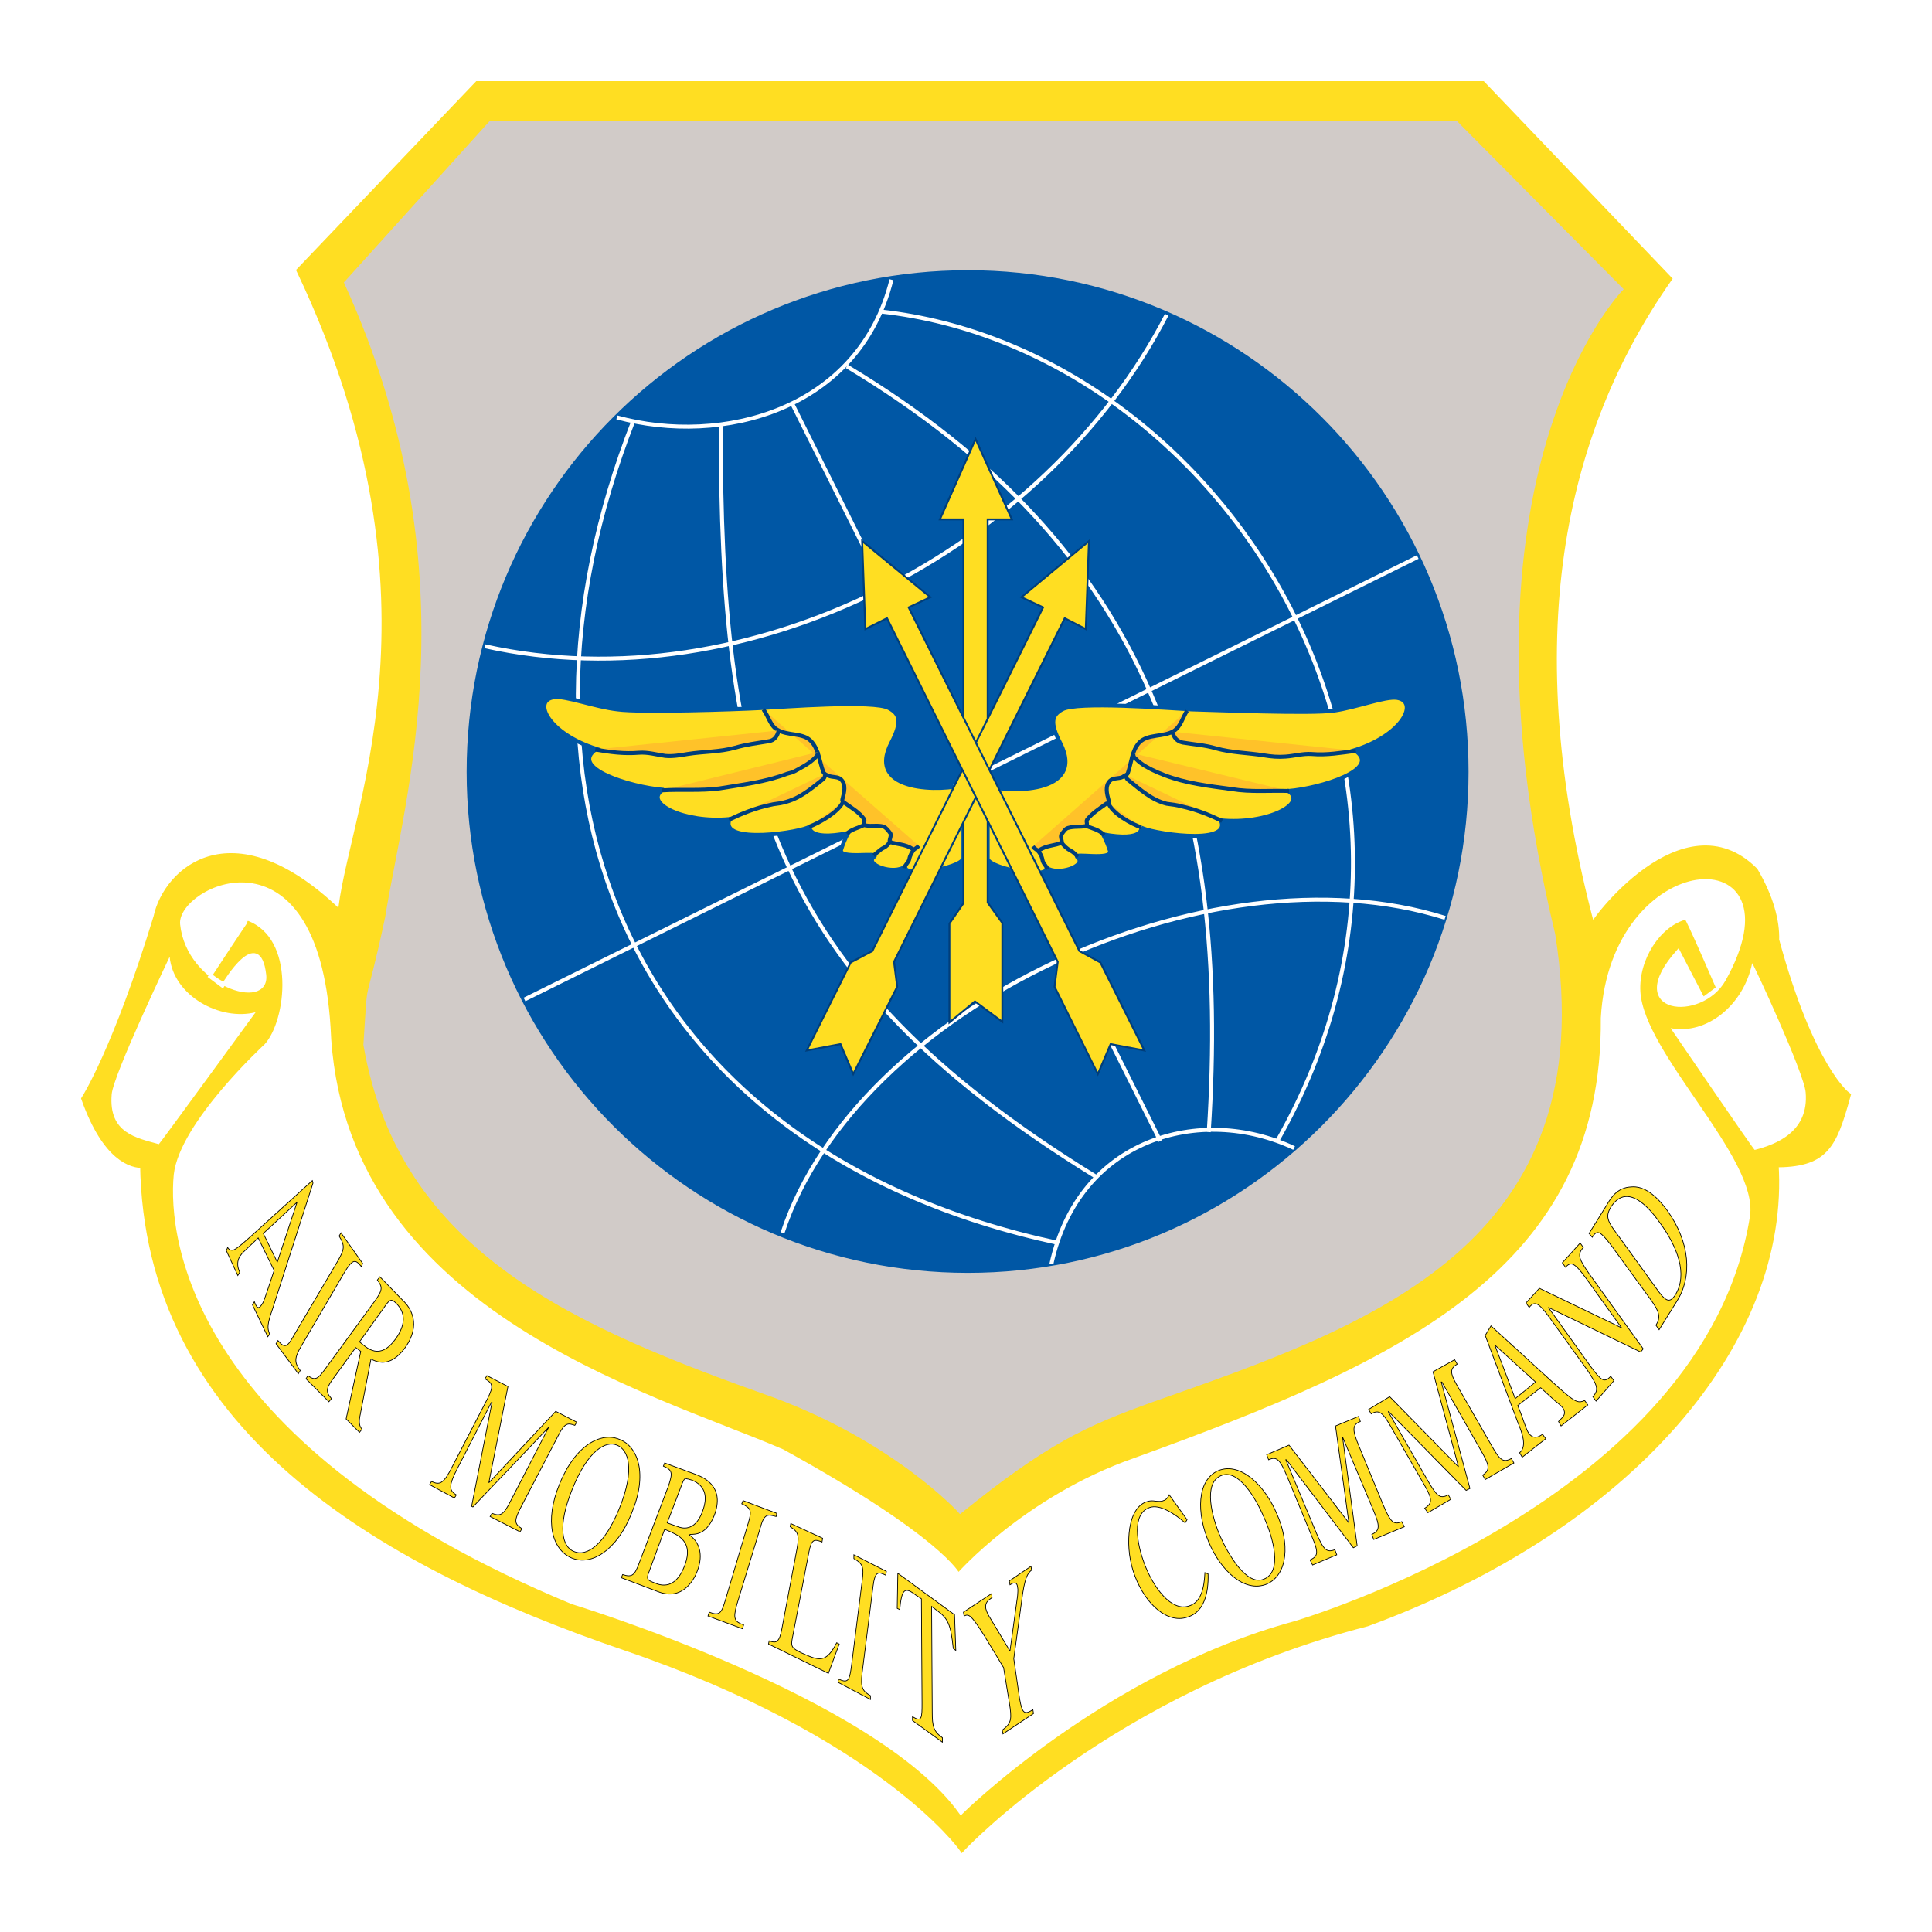 <?xml version="1.0" encoding="utf-8"?>
<!-- Generator: Adobe Illustrator 13.0.0, SVG Export Plug-In . SVG Version: 6.00 Build 14576)  -->
<!DOCTYPE svg PUBLIC "-//W3C//DTD SVG 1.0//EN" "http://www.w3.org/TR/2001/REC-SVG-20010904/DTD/svg10.dtd">
<svg version="1.0" id="Layer_1" xmlns="http://www.w3.org/2000/svg" xmlns:xlink="http://www.w3.org/1999/xlink" x="0px" y="0px"
	 width="192.756px" height="192.756px" viewBox="0 0 192.756 192.756" enable-background="new 0 0 192.756 192.756"
	 xml:space="preserve">
<g>
	<polygon fill-rule="evenodd" clip-rule="evenodd" fill="#FFFFFF" points="0,0 192.756,0 192.756,192.756 0,192.756 0,0 	"/>
	
		<path fill-rule="evenodd" clip-rule="evenodd" fill="#FFDE22" stroke="#FFDE22" stroke-width="0.812" stroke-miterlimit="2.613" d="
		M158.796,92.784c-7.818-29.069-3.051-49.741,7.563-64.943L147.863,8.504H47.689l-17.67,18.51
		c15.827,33.394,4.704,55.021,4.068,64.435l0,0c-10.869-10.75-17.416-4.453-18.37,0.064l0,0
		c-4.068,13.293-7.183,18.127-7.183,18.127c2.098,5.853,4.64,6.552,5.848,6.488l0,0c0.381,25.952,22.882,39.564,48.053,48.151
		c25.488,8.714,33.561,19.973,33.561,19.973s14.874-15.838,40.362-22.39c26.314-9.669,41.887-28.114,40.68-45.798l0,0
		c4.958,0,5.784-1.653,7.183-6.742c0,0-3.623-2.672-7.119-15.521l0,0c0.063-1.908-0.572-4.262-2.098-6.87
		C168.013,79.935,158.986,92.021,158.796,92.784L158.796,92.784L158.796,92.784z"/>
	<path fill-rule="evenodd" clip-rule="evenodd" fill="#FFFFFF" d="M166.678,102.58c3.623,0.699,7.31-2.354,8.136-6.488
		c0.063-0.063,5.212,11.004,5.339,12.912c0.318,3.88-2.86,5.152-5.085,5.725C175.004,114.792,166.678,102.58,166.678,102.58
		L166.678,102.58z"/>
	<path fill-rule="evenodd" clip-rule="evenodd" fill="#FFFFFF" d="M25.506,100.989c-3.496,0.891-8.199-1.59-8.581-5.534
		c0,0-5.657,11.832-5.784,13.739c-0.318,3.881,2.479,4.326,4.704,4.962C15.909,114.156,25.506,100.989,25.506,100.989
		L25.506,100.989z"/>
	
		<path fill-rule="evenodd" clip-rule="evenodd" fill="#D1CBC8" stroke="#D1CBC8" stroke-width="0.487" stroke-miterlimit="2.613" d="
		M36.502,104.233c3.56,20.609,21.103,27.987,40.807,34.984c12.141,4.516,18.497,11.513,18.497,11.513
		c8.518-6.869,12.331-8.65,19.26-11.131c21.547-7.569,44.747-15.584,39.854-46.371c-11.124-46.051,6.737-64.371,6.737-64.371
		L145.257,12.32H48.961L34.596,28.222c13.094,28.814,5.911,51.649,4.068,63.354C36.502,101.689,37.011,96.41,36.502,104.233
		L36.502,104.233L36.502,104.233z"/>
	
		<path fill-rule="evenodd" clip-rule="evenodd" fill="#FFFFFF" stroke="#FFFFFF" stroke-width="0.325" stroke-miterlimit="2.613" d="
		M171.381,98.572c0,0-3.051-7.06-3.178-6.997c-2.67,0.7-4.895,4.071-4.704,7.378c0.382,6.297,11.823,16.665,10.933,22.39
		c-4.513,28.369-45.383,40.264-45.383,40.264c-18.941,5.152-33.18,19.273-33.18,19.273c-8.39-11.768-38.772-20.991-38.772-20.991
		c-37.756-15.647-40.234-36.192-39.599-42.681c0.572-5.151,9.026-12.912,9.026-12.912c2.225-2.417,3.178-10.75-1.78-12.594
		c-0.063,0-3.814,5.725-3.814,5.725l1.271,0.954c0.318-0.509,3.623-5.979,4.195-1.146c0.445,3.562-7.627,1.019-8.263-5.025
		c-0.381-3.498,13.348-10.495,14.683,10.241l0,0c1.081,28.306,31.845,36.512,45.256,42.3c15.827,8.714,17.543,12.34,17.543,12.34
		s6.674-7.633,17.543-11.45c27.077-9.795,46.909-19.019,46.718-44.08c0.953-17.046,20.086-18,12.141-3.815
		c-2.288,4.07-10.17,3.37-4.576-2.863l2.479,4.77L171.381,98.572L171.381,98.572z"/>
	
		<path fill-rule="evenodd" clip-rule="evenodd" fill="#0057A5" stroke="#0057A5" stroke-width="0.487" stroke-miterlimit="2.613" d="
		M96.569,126.751c27.395,0,49.705-22.326,49.705-49.742c0-27.542-22.31-49.805-49.705-49.805c-27.522,0-49.769,22.263-49.769,49.805
		C46.8,104.425,69.046,126.751,96.569,126.751L96.569,126.751z"/>
	<path fill="none" stroke="#FFFFFF" stroke-width="0.395" stroke-miterlimit="2.613" d="M52.33,99.718l89.114-44.144
		 M61.546,41.644c10.488,2.862,24.154-0.7,27.396-13.739 M116.399,31.403c-12.013,23.344-41.696,38.928-68.011,33.076
		 M78.072,122.998c7.437-22.454,42.522-38.865,66.104-31.422 M79.089,40.371l36.675,73.467 M104.896,126.114
		c2.732-12.53,14.873-15.966,24.217-11.576 M127.396,113.901c21.356-37.337-5.721-79.064-39.472-82.817 M120.595,112.948
		c2.161-33.395-5.72-58.138-36.103-76.393 M109.345,117.4C76.292,97.046,71.907,77.582,71.907,42.47 M63.199,41.961
		c-14.62,37.274-0.318,72.894,42.396,82.054"/>
	
		<path fill-rule="evenodd" clip-rule="evenodd" fill="#FFDE22" stroke="#0057A5" stroke-width="0.395" stroke-miterlimit="2.613" d="
		M98.539,78.409c1.844,0.636,9.853,0.891,7.246-4.262c-1.081-2.099-0.826-2.799,0.19-3.371c1.462-0.827,10.488-0.127,12.903,0
		c2.415,0.063,11.822,0.445,14.174,0.127c2.289-0.318,5.149-1.463,6.356-1.272c2.161,0.382,0.572,3.689-4.259,5.216l0,0
		c2.86,1.908-3.432,3.816-6.61,4.071c0,0-0.063-0.063,0,0c1.971,1.272-2.161,3.372-6.737,2.926c0,0,0-0.063,0,0
		c1.208,2.671-7.437,1.208-7.945,0.7c0,0,0.381,1.463-3.813,0.7c0,0,0.381,0.636,0.699,1.654c0.254,1.018-3.877,0.127-3.242,0.636
		c1.018,0.827-1.971,1.908-3.114,1.018l0,0c0.382,1.209-5.402,0.191-5.848-0.827V78.409L98.539,78.409z"/>
	<path fill-rule="evenodd" clip-rule="evenodd" fill="#FFC229" d="M118.434,70.903c-0.444,0.7-0.636,1.59-1.334,2.036
		c-1.081,0.636-2.543,0.254-3.433,1.145c-0.763,0.827-0.763,1.972-1.145,3.053c-0.063,0.19-0.381,0.254-0.509,0.381
		c-0.381,0.191-0.953,0.064-1.271,0.382c-0.509,0.509-0.318,1.272-0.127,1.972c0.063,0.191-0.191,0.318-0.255,0.318
		c-0.699,0.509-1.398,0.954-1.906,1.59c-0.127,0.19,0.127,0.572-0.127,0.636c-0.572,0.127-1.145,0-1.78,0.191
		c-0.254,0.063-0.445,0.381-0.636,0.636c-0.19,0.19,0.128,0.763,0,0.827c-0.636,0.318-1.525,0.254-2.225,0.763
		c-0.127,0.064-0.445-0.127-0.636-0.381L118.434,70.903L118.434,70.903z"/>
	<path fill="none" stroke="#003E7B" stroke-width="0.395" stroke-miterlimit="2.613" d="M118.434,70.903
		c-0.444,0.7-0.636,1.59-1.334,2.036c-1.081,0.636-2.543,0.254-3.433,1.145c-0.763,0.827-0.763,1.972-1.145,3.053
		c-0.063,0.19-0.381,0.254-0.509,0.381c-0.381,0.191-0.953,0.064-1.271,0.382c-0.509,0.509-0.318,1.272-0.127,1.972
		c0.063,0.191-0.191,0.318-0.255,0.318c-0.699,0.509-1.398,0.954-1.906,1.59c-0.127,0.19,0.127,0.572-0.127,0.636
		c-0.572,0.127-1.145,0-1.78,0.191c-0.254,0.063-0.445,0.381-0.636,0.636c-0.19,0.19,0.128,0.763,0,0.827
		c-0.636,0.318-1.525,0.254-2.225,0.763c-0.127,0.064-0.445-0.127-0.636-0.381"/>
	<path fill-rule="evenodd" clip-rule="evenodd" fill="#FFC229" d="M105.912,84.07c0.19,0.254,0.382,0.445,0.636,0.636
		c0.127,0.063,0.19,0.127,0.318,0.191c0.254,0.127,0.444,0.381,0.698,0.572L105.912,84.07L105.912,84.07z"/>
	<path fill="none" stroke="#003E7B" stroke-width="0.395" stroke-miterlimit="2.613" d="M105.912,84.07
		c0.19,0.254,0.382,0.445,0.636,0.636c0.127,0.063,0.19,0.127,0.318,0.191c0.254,0.127,0.444,0.381,0.698,0.572"/>
	<path fill-rule="evenodd" clip-rule="evenodd" fill="#FFC229" d="M108.392,82.416c0.635,0.254,1.271,0.382,1.779,0.891
		L108.392,82.416L108.392,82.416z"/>
	<path fill="none" stroke="#003E7B" stroke-width="0.395" stroke-miterlimit="2.613" d="M108.392,82.416
		c0.635,0.254,1.271,0.382,1.779,0.891"/>
	<path fill-rule="evenodd" clip-rule="evenodd" fill="#FFC229" d="M110.552,80.062c0.382,1.082,2.353,2.163,3.306,2.481
		L110.552,80.062L110.552,80.062z"/>
	<path fill="none" stroke="#003E7B" stroke-width="0.395" stroke-miterlimit="2.613" d="M110.552,80.062
		c0.382,1.082,2.353,2.163,3.306,2.481"/>
	<path fill-rule="evenodd" clip-rule="evenodd" fill="#FFC229" d="M112.332,77.327c0,0.191,0.063,0.382,0.254,0.509
		c1.208,0.954,2.289,1.972,3.813,2.354c0.509,0.063,1.018,0.127,1.463,0.254c1.462,0.318,2.732,0.827,4.067,1.463L112.332,77.327
		L112.332,77.327z"/>
	<path fill="none" stroke="#003E7B" stroke-width="0.395" stroke-miterlimit="2.613" d="M112.332,77.327
		c0,0.191,0.063,0.382,0.254,0.509c1.208,0.954,2.289,1.972,3.813,2.354c0.509,0.063,1.018,0.127,1.463,0.254
		c1.462,0.318,2.732,0.827,4.067,1.463"/>
	<path fill-rule="evenodd" clip-rule="evenodd" fill="#FFC229" d="M113.095,75.165c-0.063,0.254,0.063,0.445,0.254,0.572
		c0.572,0.572,1.335,0.954,2.034,1.272c0.255,0.127,0.509,0.191,0.763,0.318c2.161,0.827,4.386,1.082,6.737,1.4
		c1.907,0.318,3.814,0.127,5.721,0.19L113.095,75.165L113.095,75.165z"/>
	<path fill="none" stroke="#003E7B" stroke-width="0.395" stroke-miterlimit="2.613" d="M113.095,75.165
		c-0.063,0.254,0.063,0.445,0.254,0.572c0.572,0.572,1.335,0.954,2.034,1.272c0.255,0.127,0.509,0.191,0.763,0.318
		c2.161,0.827,4.386,1.082,6.737,1.4c1.907,0.318,3.814,0.127,5.721,0.19"/>
	<path fill-rule="evenodd" clip-rule="evenodd" fill="#FFC229" d="M116.972,73.002c0.128,0.573,0.445,0.954,1.018,1.082
		c1.144,0.191,2.225,0.254,3.305,0.573c1.589,0.445,3.179,0.445,4.768,0.699c0.763,0.127,1.462,0.191,2.225,0.127
		c0.89-0.064,1.716-0.318,2.605-0.254c1.462,0.127,2.925-0.127,4.386-0.318L116.972,73.002L116.972,73.002z"/>
	<path fill="none" stroke="#003E7B" stroke-width="0.395" stroke-miterlimit="2.613" d="M116.972,73.002
		c0.128,0.573,0.445,0.954,1.018,1.082c1.144,0.191,2.225,0.254,3.305,0.573c1.589,0.445,3.179,0.445,4.768,0.699
		c0.763,0.127,1.462,0.191,2.225,0.127c0.89-0.064,1.716-0.318,2.605-0.254c1.462,0.127,2.925-0.127,4.386-0.318"/>
	<path fill-rule="evenodd" clip-rule="evenodd" fill="#FFC229" d="M103.497,84.833c0.254,0.254,0.445,0.573,0.509,0.955
		c0.063,0.381,0.381,0.572,0.508,0.954L103.497,84.833L103.497,84.833z"/>
	<path fill="none" stroke="#003E7B" stroke-width="0.395" stroke-miterlimit="2.613" d="M103.497,84.833
		c0.254,0.254,0.445,0.573,0.509,0.955c0.063,0.381,0.381,0.572,0.508,0.954"/>
	
		<path fill-rule="evenodd" clip-rule="evenodd" fill="#FFDE22" stroke="#0057A5" stroke-width="0.395" stroke-miterlimit="2.613" d="
		M96.124,78.282c-1.843,0.636-9.852,0.891-7.182-4.198c1.081-2.099,0.826-2.862-0.254-3.435c-1.462-0.827-10.488-0.127-12.903,0
		c-2.416,0.127-11.887,0.445-14.175,0.127c-2.288-0.254-5.212-1.399-6.356-1.208c-2.161,0.318-0.572,3.625,4.259,5.152l0,0
		c-2.86,1.908,3.432,3.816,6.61,4.071c0,0,0.063,0,0,0c-1.971,1.335,2.161,3.371,6.674,2.926c0,0,0.063-0.063,0,0
		c-1.144,2.671,7.437,1.272,7.945,0.763c0.063-0.063-0.318,1.463,3.877,0.636c0,0-0.381,0.636-0.699,1.654
		c-0.318,1.018,3.941,0.191,3.305,0.7c-1.081,0.763,1.97,1.908,3.114,0.954l0,0c-0.381,1.208,5.403,0.254,5.784-0.763V78.282
		L96.124,78.282z"/>
	<path fill-rule="evenodd" clip-rule="evenodd" fill="#FFC229" d="M76.165,70.776c0.509,0.7,0.699,1.654,1.398,2.035
		c1.081,0.636,2.542,0.255,3.369,1.145c0.763,0.827,0.826,2.036,1.208,3.053c0.063,0.191,0.318,0.318,0.508,0.382
		c0.381,0.191,0.954,0.063,1.271,0.381c0.509,0.509,0.318,1.272,0.127,1.972c-0.063,0.19,0.127,0.318,0.254,0.381
		c0.699,0.509,1.398,0.891,1.907,1.59c0.127,0.127-0.127,0.509,0.127,0.636c0.636,0.127,1.208-0.063,1.843,0.127
		c0.254,0.127,0.445,0.382,0.636,0.636c0.19,0.254-0.191,0.827,0,0.891c0.635,0.254,1.525,0.191,2.225,0.7
		c0.127,0.127,0.444-0.127,0.635-0.318L76.165,70.776L76.165,70.776z"/>
	<path fill="none" stroke="#003E7B" stroke-width="0.395" stroke-miterlimit="2.613" d="M76.165,70.776
		c0.509,0.7,0.699,1.654,1.398,2.035c1.081,0.636,2.542,0.255,3.369,1.145c0.763,0.827,0.826,2.036,1.208,3.053
		c0.063,0.191,0.318,0.318,0.508,0.382c0.381,0.191,0.954,0.063,1.271,0.381c0.509,0.509,0.318,1.272,0.127,1.972
		c-0.063,0.19,0.127,0.318,0.254,0.381c0.699,0.509,1.398,0.891,1.907,1.59c0.127,0.127-0.127,0.509,0.127,0.636
		c0.636,0.127,1.208-0.063,1.843,0.127c0.254,0.127,0.445,0.382,0.636,0.636c0.19,0.254-0.191,0.827,0,0.891
		c0.635,0.254,1.525,0.191,2.225,0.7c0.127,0.127,0.444-0.127,0.635-0.318"/>
	<path fill-rule="evenodd" clip-rule="evenodd" fill="#FFC229" d="M88.814,83.942c-0.191,0.318-0.382,0.509-0.636,0.636
		c-0.127,0.063-0.254,0.127-0.317,0.191c-0.254,0.191-0.445,0.382-0.699,0.573L88.814,83.942L88.814,83.942z"/>
	<path fill="none" stroke="#003E7B" stroke-width="0.395" stroke-miterlimit="2.613" d="M88.814,83.942
		c-0.191,0.318-0.382,0.509-0.636,0.636c-0.127,0.063-0.254,0.127-0.317,0.191c-0.254,0.191-0.445,0.382-0.699,0.573"/>
	<path fill-rule="evenodd" clip-rule="evenodd" fill="#FFC229" d="M86.271,82.289c-0.635,0.318-1.335,0.445-1.779,0.89
		L86.271,82.289L86.271,82.289z"/>
	<path fill="none" stroke="#003E7B" stroke-width="0.395" stroke-miterlimit="2.613" d="M86.271,82.289
		c-0.635,0.318-1.335,0.445-1.779,0.89"/>
	<path fill-rule="evenodd" clip-rule="evenodd" fill="#FFC229" d="M84.11,79.999c-0.445,1.018-2.352,2.099-3.369,2.48L84.11,79.999
		L84.11,79.999z"/>
	<path fill="none" stroke="#003E7B" stroke-width="0.395" stroke-miterlimit="2.613" d="M84.11,79.999
		c-0.445,1.018-2.352,2.099-3.369,2.48"/>
	<path fill-rule="evenodd" clip-rule="evenodd" fill="#FFC229" d="M82.331,77.2c0,0.191-0.064,0.445-0.254,0.572
		c-1.208,0.955-2.289,1.909-3.877,2.29c-0.445,0.127-0.954,0.127-1.398,0.254c-1.462,0.318-2.733,0.827-4.068,1.463L82.331,77.2
		L82.331,77.2z"/>
	<path fill="none" stroke="#003E7B" stroke-width="0.395" stroke-miterlimit="2.613" d="M82.331,77.2
		c0,0.191-0.064,0.445-0.254,0.572c-1.208,0.955-2.289,1.909-3.877,2.29c-0.445,0.127-0.954,0.127-1.398,0.254
		c-1.462,0.318-2.733,0.827-4.068,1.463"/>
	<path fill-rule="evenodd" clip-rule="evenodd" fill="#FFC229" d="M81.568,75.038c0.063,0.254-0.127,0.445-0.254,0.573
		c-0.572,0.572-1.335,0.954-2.034,1.335c-0.254,0.127-0.508,0.191-0.763,0.254c-2.161,0.827-4.449,1.082-6.738,1.463
		c-1.907,0.254-3.813,0.064-5.721,0.191L81.568,75.038L81.568,75.038z"/>
	<path fill="none" stroke="#003E7B" stroke-width="0.395" stroke-miterlimit="2.613" d="M81.568,75.038
		c0.063,0.254-0.127,0.445-0.254,0.573c-0.572,0.572-1.335,0.954-2.034,1.335c-0.254,0.127-0.508,0.191-0.763,0.254
		c-2.161,0.827-4.449,1.082-6.738,1.463c-1.907,0.254-3.813,0.064-5.721,0.191"/>
	<path fill-rule="evenodd" clip-rule="evenodd" fill="#FFC229" d="M77.691,72.875c-0.127,0.572-0.445,1.018-1.017,1.081
		c-1.144,0.191-2.225,0.318-3.305,0.636c-1.589,0.445-3.178,0.381-4.767,0.636c-0.763,0.127-1.462,0.254-2.225,0.19
		c-0.89-0.127-1.716-0.381-2.606-0.318c-1.525,0.127-2.924-0.063-4.386-0.318L77.691,72.875L77.691,72.875z"/>
	<path fill="none" stroke="#003E7B" stroke-width="0.395" stroke-miterlimit="2.613" d="M77.691,72.875
		c-0.127,0.572-0.445,1.018-1.017,1.081c-1.144,0.191-2.225,0.318-3.305,0.636c-1.589,0.445-3.178,0.381-4.767,0.636
		c-0.763,0.127-1.462,0.254-2.225,0.19c-0.89-0.127-1.716-0.381-2.606-0.318c-1.525,0.127-2.924-0.063-4.386-0.318"/>
	<path fill-rule="evenodd" clip-rule="evenodd" fill="#FFC229" d="M91.229,84.706c-0.254,0.318-0.445,0.636-0.509,1.018
		c-0.063,0.318-0.445,0.573-0.508,0.891L91.229,84.706L91.229,84.706z"/>
	<path fill="none" stroke="#003E7B" stroke-width="0.395" stroke-miterlimit="2.613" d="M91.229,84.706
		c-0.254,0.318-0.445,0.636-0.509,1.018c-0.063,0.318-0.445,0.573-0.508,0.891"/>
	
		<polygon fill-rule="evenodd" clip-rule="evenodd" fill="#FFDE22" stroke="#003E7B" stroke-width="0.186" stroke-miterlimit="2.613" points="
		97.332,43.806 93.772,51.821 96.124,51.821 96.124,90.112 94.725,92.148 94.725,102.007 97.268,99.908 97.268,99.908 
		100.001,101.943 100.001,92.084 98.539,90.049 98.539,51.821 100.954,51.821 97.332,43.806 97.332,43.806 	"/>
	
		<polygon fill-rule="evenodd" clip-rule="evenodd" fill="#FFDE22" stroke="#003E7B" stroke-width="0.186" stroke-miterlimit="2.613" points="
		108.646,53.983 108.328,62.761 106.23,61.68 89.195,95.964 89.513,98.445 85.127,107.159 83.856,104.17 83.856,104.17 
		80.487,104.806 84.873,96.028 87.034,94.883 104.069,60.599 101.908,59.581 108.646,53.983 108.646,53.983 	"/>
	
		<polygon fill-rule="evenodd" clip-rule="evenodd" fill="#FFDE22" stroke="#003E7B" stroke-width="0.186" stroke-miterlimit="2.613" points="
		86.017,53.983 86.335,62.761 88.496,61.68 105.53,95.964 105.213,98.445 109.535,107.159 110.807,104.17 110.807,104.17 
		114.175,104.806 109.789,96.028 107.692,94.883 90.657,60.599 92.818,59.581 86.017,53.983 86.017,53.983 	"/>
	
		<path fill-rule="evenodd" clip-rule="evenodd" fill="#FFDE22" stroke="#000000" stroke-width="0.07" stroke-miterlimit="2.613" d="
		M116.654,149.141c-0.127,0.254-0.318,0.509-0.572,0.572c-0.254,0.127-0.509,0.063-0.763,0.063
		c-0.317-0.063-0.636-0.063-0.953,0.063c-1.081,0.382-1.589,1.718-1.717,3.117c-0.127,1.399,0.064,2.926,0.572,4.262
		c1.081,2.862,3.306,4.897,5.402,4.071c1.463-0.509,1.971-2.29,1.907-4.262l-0.317-0.128c-0.063,1.526-0.382,2.926-1.525,3.308
		c-1.844,0.7-3.687-1.972-4.514-4.198c-0.763-2.035-1.271-4.961,0.509-5.598c1.018-0.381,2.543,0.637,3.56,1.527l0.19-0.318
		L116.654,149.141L116.654,149.141z"/>
	
		<path fill-rule="evenodd" clip-rule="evenodd" fill="#FFDE22" stroke="#000000" stroke-width="0.07" stroke-miterlimit="2.613" d="
		M127.396,151.049c-1.208-2.862-3.623-5.216-5.848-4.325c-2.161,0.954-2.161,4.262-0.954,7.124c1.208,2.862,3.56,5.088,5.784,4.198
		C128.54,157.092,128.667,153.911,127.396,151.049L127.396,151.049z"/>
	
		<path fill-rule="evenodd" clip-rule="evenodd" fill="#FFDE22" stroke="#000000" stroke-width="0.07" stroke-miterlimit="2.613" d="
		M135.596,144.307c-0.699-1.654-0.699-2.163,0.127-2.481l-0.19-0.509l-2.288,0.954l1.335,9.669l-5.976-7.761l-2.225,0.954
		l0.19,0.509c0.827-0.381,1.145,0,1.844,1.654l2.415,5.852c0.699,1.654,0.763,2.1-0.127,2.481l0.254,0.509l2.416-1.018l-0.191-0.51
		c-0.826,0.318-1.144,0-1.843-1.653l-3.051-7.315h0.063l6.674,8.778l0.382-0.19l-1.462-10.877l0,0l3.051,7.251
		c0.699,1.653,0.699,2.099-0.127,2.48l0.19,0.509l3.051-1.272l-0.254-0.509c-0.826,0.382-1.145,0-1.844-1.653L135.596,144.307
		L135.596,144.307z"/>
	
		<path fill-rule="evenodd" clip-rule="evenodd" fill="#FFDE22" stroke="#000000" stroke-width="0.07" stroke-miterlimit="2.613" d="
		M145.575,138.581c-0.89-1.526-1.018-1.972-0.191-2.48l-0.254-0.445l-2.161,1.209l2.543,9.478l-6.865-6.997l-2.098,1.272
		l0.255,0.445c0.763-0.445,1.144-0.191,2.033,1.399l3.179,5.534c0.89,1.526,0.953,1.972,0.127,2.48l0.318,0.445l2.288-1.336
		l-0.255-0.445c-0.826,0.445-1.144,0.127-2.033-1.399l-3.941-6.87v-0.063l7.754,7.888l0.382-0.19l-2.86-10.623h0.063l3.878,6.806
		c0.89,1.527,0.953,1.973,0.19,2.481l0.254,0.445l2.86-1.654l-0.254-0.445c-0.826,0.445-1.145,0.191-2.034-1.399L145.575,138.581
		L145.575,138.581z"/>
	
		<path fill-rule="evenodd" clip-rule="evenodd" fill="#FFDE22" stroke="#000000" stroke-width="0.07" stroke-miterlimit="2.613" d="
		M148.181,133.238l3.242,8.651c0.444,1.081,0.953,2.417,0.19,3.053l0.254,0.445l2.352-1.845l-0.317-0.445
		c-0.381,0.255-0.89,0.572-1.398-0.127c-0.254-0.382-0.636-1.654-0.826-2.1l-0.254-0.636l2.288-1.781l1.462,1.336
		c0.19,0.127,0.636,0.509,0.763,0.7c0.445,0.699-0.19,1.018-0.445,1.335l0.255,0.445l2.669-2.099l-0.317-0.445
		c-0.254,0.127-0.509,0.19-0.826,0.063c-0.509-0.19-1.525-1.145-1.971-1.526l-6.547-5.979L148.181,133.238L148.181,133.238z"/>
	
		<path fill-rule="evenodd" clip-rule="evenodd" fill="#FFDE22" stroke="#000000" stroke-width="0.07" stroke-miterlimit="2.613" d="
		M153.584,128.531l-1.335,1.463l0.317,0.445c0.572-0.699,0.954-0.445,2.034,1.019l3.75,5.215c1.018,1.527,1.208,1.973,0.572,2.672
		l0.318,0.445l1.779-2.035l-0.318-0.445l0,0c-0.635,0.699-0.953,0.445-2.033-1.018l-4.195-5.853l9.217,4.453l0.254-0.318
		l-5.403-7.506c-1.017-1.463-1.207-1.908-0.571-2.607l-0.318-0.445l-1.779,1.972l0.317,0.445c0.572-0.636,0.954-0.382,2.034,1.081
		l3.56,4.962L153.584,128.531L153.584,128.531z"/>
	
		<path fill-rule="evenodd" clip-rule="evenodd" fill="#FFDE22" stroke="#000000" stroke-width="0.07" stroke-miterlimit="2.613" d="
		M167.312,129.804c1.526-2.417,1.335-5.852-1.017-9.096c-1.08-1.463-2.288-2.417-3.56-2.29c-1.271,0.063-1.907,0.891-2.415,1.781
		l-1.78,2.862l0.318,0.381c0.509-0.826,0.826-0.572,1.906,0.827l3.751,5.152c1.08,1.463,1.207,1.972,0.699,2.799l0.317,0.445
		L167.312,129.804L167.312,129.804z"/>
	
		<path fill-rule="evenodd" clip-rule="evenodd" fill="#FFDE22" stroke="#000000" stroke-width="0.07" stroke-miterlimit="2.613" d="
		M26.714,133.366l-1.525-3.181l0.191-0.318c0.19,0.509,0.381,0.891,0.763,0.255c0.19-0.255,0.381-0.954,0.508-1.272l0.699-2.099
		l-1.589-3.244l-1.398,1.336c-0.191,0.127-0.318,0.381-0.445,0.509c-0.381,0.699-0.127,1.271,0,1.59l-0.191,0.318l-1.144-2.481
		l0.127-0.317c0.127,0.19,0.254,0.317,0.572,0.254c0.381-0.127,1.271-0.954,1.78-1.399l6.102-5.533l0.063,0.254l-4.004,12.467
		c-0.572,1.654-0.572,1.973-0.318,2.608L26.714,133.366L26.714,133.366z"/>
	
		<path fill-rule="evenodd" clip-rule="evenodd" fill="#FFDE22" stroke="#000000" stroke-width="0.07" stroke-miterlimit="2.613" d="
		M27.731,133.748c0.699,0.826,0.954,0.636,1.589-0.51l4.386-7.441c0.699-1.209,0.699-1.527,0.127-2.481l0.19-0.317l2.161,3.053
		l-0.127,0.318c-0.572-0.7-0.826-0.827-1.652,0.509l-4.322,7.379c-0.763,1.271-0.699,1.717-0.127,2.48l-0.191,0.317l-2.225-2.989
		L27.731,133.748L27.731,133.748z"/>
	
		<path fill-rule="evenodd" clip-rule="evenodd" fill="#FFDE22" stroke="#000000" stroke-width="0.07" stroke-miterlimit="2.613" d="
		M35.867,142.907l-1.335-1.336l1.462-6.742l-0.508-0.382l-2.161,2.989c-0.763,1.018-0.89,1.399-0.254,2.1l-0.254,0.317l-2.288-2.29
		l0.19-0.317c0.763,0.572,1.017,0.317,1.844-0.827l4.831-6.615c0.826-1.145,0.763-1.399,0.254-2.099l0.254-0.318l2.289,2.354
		c0.763,0.699,1.907,2.417,0.19,4.771c-1.525,2.035-2.86,1.336-3.369,1.081l-1.081,5.598c-0.127,0.572-0.127,1.081,0.19,1.399
		L35.867,142.907L35.867,142.907z"/>
	
		<path fill-rule="evenodd" clip-rule="evenodd" fill="#FFDE22" stroke="#000000" stroke-width="0.07" stroke-miterlimit="2.613" d="
		M57.351,142.207c-0.699-0.254-1.017-0.254-1.653,1.018l-3.814,7.315c-0.635,1.271-0.508,1.526,0.191,1.972l-0.191,0.318
		l-2.987-1.527l0.19-0.317c0.826,0.317,1.144,0.19,1.843-1.209l3.814-7.378l0,0l-7.564,7.95l-0.127-0.063l2.034-10.368h-0.063
		l-3.369,6.552c-0.89,1.718-0.89,2.227-0.127,2.672l-0.19,0.318l-2.479-1.336l0.19-0.318c0.827,0.382,1.208,0.255,2.098-1.526
		l3.496-6.742c0.635-1.272,0.508-1.527-0.254-1.973l0.19-0.317l2.098,1.081l-1.907,9.604l6.674-7.124l2.098,1.082L57.351,142.207
		L57.351,142.207z"/>
	
		<path fill-rule="evenodd" clip-rule="evenodd" fill="#FFDE22" stroke="#000000" stroke-width="0.07" stroke-miterlimit="2.613" d="
		M55.826,148.06c1.589-3.944,4.195-5.216,5.975-4.453c1.843,0.7,2.86,3.436,1.208,7.379c-1.462,3.689-4.004,5.279-5.975,4.452
		S54.3,151.748,55.826,148.06L55.826,148.06z"/>
	
		<path fill-rule="evenodd" clip-rule="evenodd" fill="#FFDE22" stroke="#000000" stroke-width="0.07" stroke-miterlimit="2.613" d="
		M66.313,145.96l3.115,1.146c1.017,0.382,2.86,1.336,1.843,4.07c-0.763,1.908-1.843,1.908-2.415,1.908l-0.064,0.063
		c0.89,0.637,1.462,1.845,0.763,3.626c-0.254,0.699-1.398,2.989-3.877,2.035l-3.687-1.399l0.127-0.317
		c0.953,0.317,1.208,0.063,1.652-1.146l2.924-7.696c0.444-1.336,0.381-1.59-0.509-1.972L66.313,145.96L66.313,145.96z"/>
	
		<path fill-rule="evenodd" clip-rule="evenodd" fill="#FFDE22" stroke="#000000" stroke-width="0.07" stroke-miterlimit="2.613" d="
		M70.763,160.845c1.017,0.382,1.208,0.127,1.589-1.146l2.288-7.696c0.381-1.272,0.318-1.526-0.636-1.972l0.127-0.318l3.369,1.272
		l-0.063,0.317c-0.89-0.254-1.208-0.254-1.589,1.146l-2.352,7.696c-0.381,1.399-0.19,1.654,0.699,1.972l-0.127,0.382l-3.433-1.271
		L70.763,160.845L70.763,160.845z"/>
	
		<path fill-rule="evenodd" clip-rule="evenodd" fill="#FFDE22" stroke="#000000" stroke-width="0.07" stroke-miterlimit="2.613" d="
		M82.013,153.848c-0.763-0.318-1.08-0.318-1.334,1.145l-1.653,8.587c-0.127,0.764,0.064,0.891,0.954,1.336
		c1.716,0.764,2.416,1.081,3.496-1.018l0.254,0.127l-1.081,2.926l-5.975-2.926l0.063-0.317c0.699,0.254,1.017,0.19,1.271-1.209
		l1.525-8.078c0.254-1.399,0-1.654-0.699-2.1l0.063-0.317l3.178,1.463L82.013,153.848L82.013,153.848z"/>
	
		<path fill-rule="evenodd" clip-rule="evenodd" fill="#FFDE22" stroke="#000000" stroke-width="0.07" stroke-miterlimit="2.613" d="
		M83.666,167.523c0.954,0.445,1.081,0.127,1.271-1.209l1.081-8.587c0.191-1.399,0.064-1.718-0.826-2.227v-0.381l3.242,1.653
		l-0.063,0.382c-0.763-0.382-1.081-0.382-1.271,1.145l-1.081,8.587c-0.19,1.527,0.064,1.845,0.827,2.29v0.382l-3.242-1.718
		L83.666,167.523L83.666,167.523z"/>
	
		<path fill-rule="evenodd" clip-rule="evenodd" fill="#FFDE22" stroke="#000000" stroke-width="0.07" stroke-miterlimit="2.613" d="
		M94.026,173.82l-2.987-2.163v-0.381c0.953,0.572,0.953,0.127,0.953-1.399l-0.063-10.368l-0.572-0.382
		c-1.081-0.827-1.398-0.636-1.589,1.463l-0.254-0.127l0.063-3.499l5.657,4.135l0.127,3.562l-0.254-0.191
		c-0.254-2.417-0.508-2.989-1.652-3.816l-0.508-0.382l0.063,10.56c0,1.399,0.127,1.908,1.017,2.544V173.82L94.026,173.82z"/>
	
		<path fill-rule="evenodd" clip-rule="evenodd" fill="#FFDE22" stroke="#000000" stroke-width="0.07" stroke-miterlimit="2.613" d="
		M102.925,156.646c-0.381,0.317-0.699,0.636-1.017,3.243l-0.764,5.598l0.572,3.944c0.255,1.463,0.445,1.717,1.335,1.145l0.063,0.382
		l-3.051,2.035l-0.063-0.382c0.953-0.699,0.953-1.145,0.699-2.734l-0.572-3.499l-1.843-3.053c-1.462-2.354-1.653-2.29-2.098-2.099
		l-0.063-0.382L98.92,159l0.064,0.381c-0.445,0.318-0.699,0.509-0.636,1.082c0.063,0.254,0.19,0.572,0.317,0.764l2.098,3.498
		l0.763-5.534c0-0.255,0.063-0.572,0-0.827c-0.063-0.636-0.445-0.445-0.763-0.254l-0.063-0.382l2.161-1.463L102.925,156.646
		L102.925,156.646z"/>
	
		<path fill-rule="evenodd" clip-rule="evenodd" fill="#FFFFFF" stroke="#000000" stroke-width="0.07" stroke-miterlimit="2.613" d="
		M121.803,147.232c1.716-0.764,3.496,2.227,4.322,4.198c0.89,1.972,1.843,5.343,0,6.106c-1.717,0.763-3.56-2.417-4.386-4.262
		C120.913,151.366,120.023,147.996,121.803,147.232L121.803,147.232z"/>
	
		<polygon fill-rule="evenodd" clip-rule="evenodd" fill="#FFFFFF" stroke="#000000" stroke-width="0.07" stroke-miterlimit="2.613" points="
		153.202,137.882 151.168,139.536 149.135,134.192 153.202,137.882 	"/>
	
		<path fill-rule="evenodd" clip-rule="evenodd" fill="#FFFFFF" stroke="#000000" stroke-width="0.07" stroke-miterlimit="2.613" d="
		M161.339,123.125c-1.018-1.336-1.145-1.781-0.637-2.672c1.335-2.099,3.179-0.89,4.895,1.527c1.716,2.353,2.86,5.151,1.525,7.251
		c-0.571,0.827-0.953,0.636-1.971-0.827L161.339,123.125L161.339,123.125z"/>
	
		<polygon fill-rule="evenodd" clip-rule="evenodd" fill="#FFFFFF" stroke="#000000" stroke-width="0.07" stroke-miterlimit="2.613" points="
		27.667,125.924 29.638,119.944 26.269,123.062 27.667,125.924 	"/>
	
		<path fill-rule="evenodd" clip-rule="evenodd" fill="#FFFFFF" stroke="#000000" stroke-width="0.07" stroke-miterlimit="2.613" d="
		M35.867,133.875c0.763,0.636,2.034,1.908,3.623-0.318c1.462-2.035,0.381-3.181,0.063-3.498c-0.445-0.445-0.572-0.445-0.954,0
		L35.867,133.875L35.867,133.875z"/>
	
		<path fill-rule="evenodd" clip-rule="evenodd" fill="#FFFFFF" stroke="#000000" stroke-width="0.07" stroke-miterlimit="2.613" d="
		M61.8,150.477c1.589-3.944,0.89-5.853-0.254-6.298c-1.081-0.445-2.86,0.445-4.449,4.39c-1.525,3.752-1.017,5.788,0.19,6.233
		C58.495,155.311,60.275,154.229,61.8,150.477L61.8,150.477z"/>
	
		<path fill-rule="evenodd" clip-rule="evenodd" fill="#FFFFFF" stroke="#000000" stroke-width="0.07" stroke-miterlimit="2.613" d="
		M64.724,156.9c-0.254,0.637-0.127,0.764,0.572,1.018c0.699,0.318,2.097,0.637,2.987-1.653c0.573-1.463,0.254-2.227-0.254-2.735
		c-0.318-0.318-0.636-0.509-1.716-0.954L64.724,156.9L64.724,156.9z"/>
	
		<path fill-rule="evenodd" clip-rule="evenodd" fill="#FFFFFF" stroke="#000000" stroke-width="0.07" stroke-miterlimit="2.613" d="
		M66.567,151.939l1.081,0.381c0.318,0.128,1.653,0.573,2.416-1.463c0.826-2.099-0.254-2.861-1.017-3.18
		c-0.254-0.063-0.381-0.127-0.509-0.127c-0.254-0.128-0.318,0.127-0.445,0.381L66.567,151.939L66.567,151.939z"/>
</g>
</svg>
